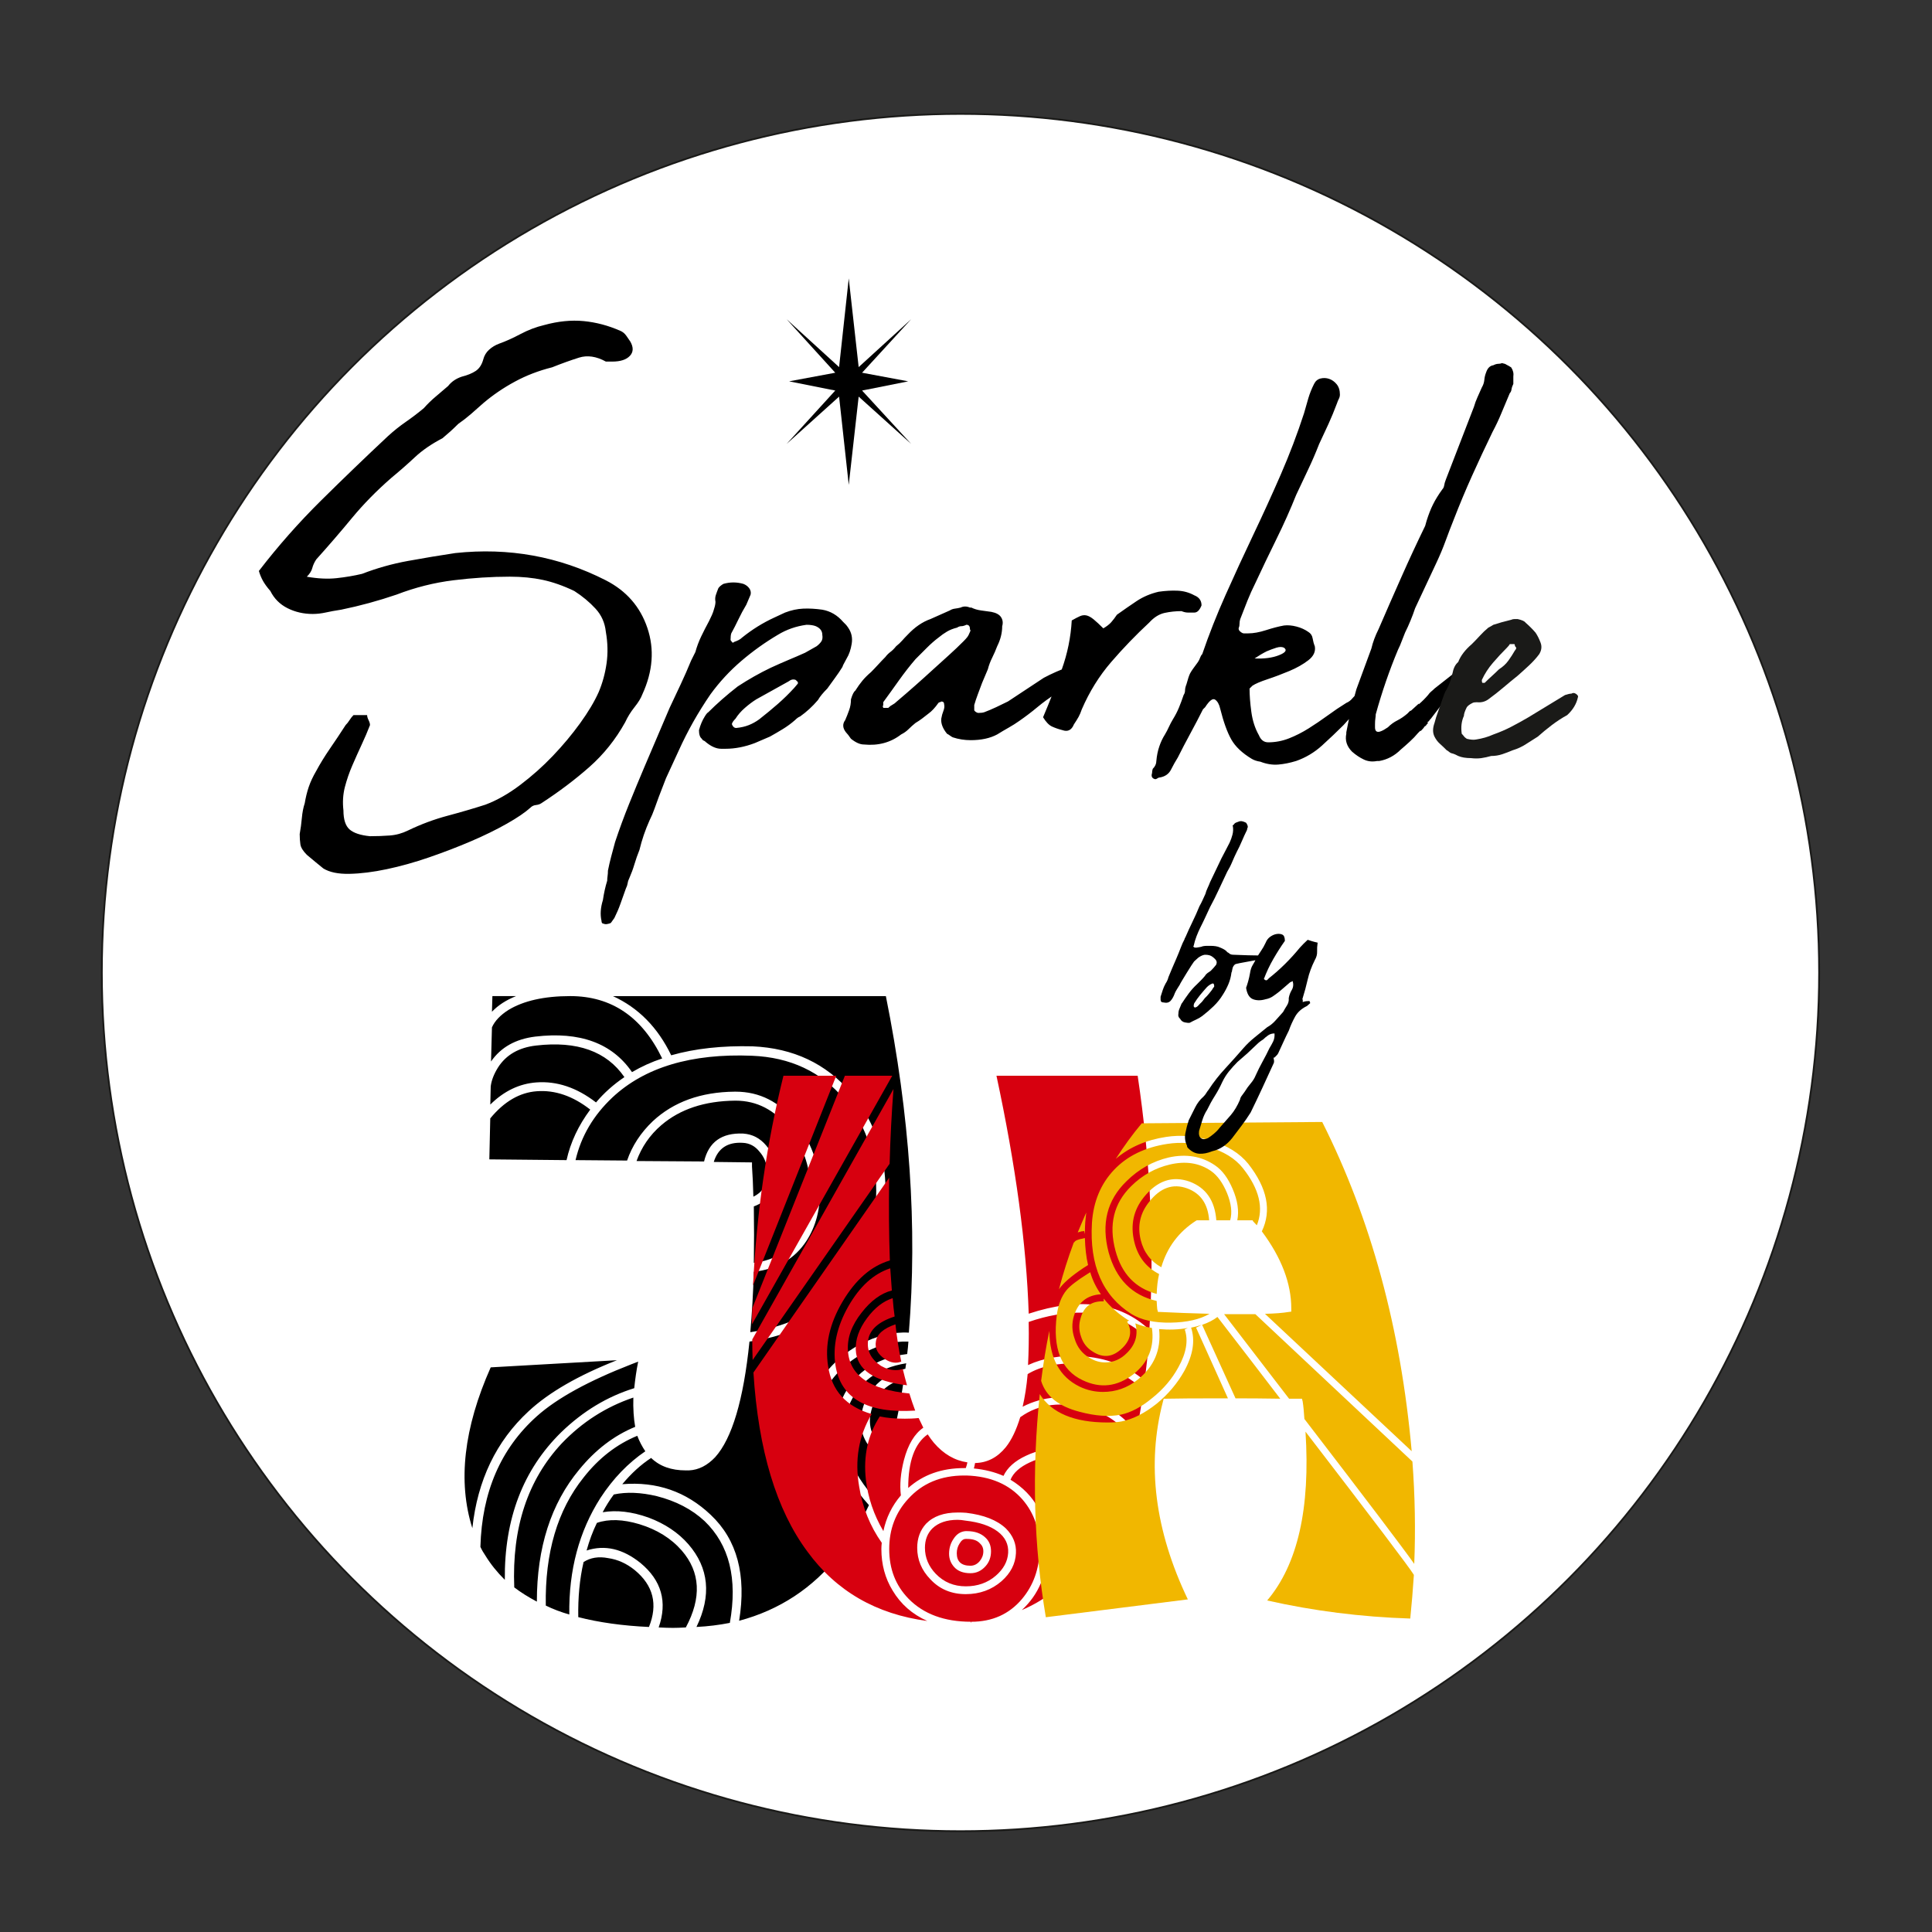 <?xml version="1.0" encoding="utf-8"?>
<!-- Generator: Adobe Illustrator 16.0.4, SVG Export Plug-In . SVG Version: 6.00 Build 0)  -->
<!DOCTYPE svg PUBLIC "-//W3C//DTD SVG 1.1//EN" "http://www.w3.org/Graphics/SVG/1.1/DTD/svg11.dtd">
<svg version="1.1" id="Layer_1" xmlns="http://www.w3.org/2000/svg" xmlns:xlink="http://www.w3.org/1999/xlink" x="0px" y="0px"
	 width="90px" height="90px" viewBox="0 0 90 90" enable-background="new 0 0 90 90" xml:space="preserve">
<rect x="0" y="0" width="90" height="90" fill="#333333" stroke="none"/>
<g>
	<circle fill-rule="evenodd" clip-rule="evenodd" fill="#FFFFFF" cx="44.743" cy="45.305" r="40"/>
	<circle fill="none" stroke="#1A1A18" stroke-width="0.084" stroke-miterlimit="22.926" cx="44.743" cy="45.305" r="40"/>
	<path fill-rule="evenodd" clip-rule="evenodd" d="M22.938,46.402h1.102c-0.459,0.184-0.834,0.424-1.123,0.729L22.938,46.402z
		 M22.917,47.859c0.127-0.29,0.381-0.566,0.77-0.813c0.7-0.424,1.661-0.644,2.877-0.644c1.916,0,3.351,0.968,4.283,2.905
		c-0.494,0.163-0.961,0.375-1.406,0.636c-0.926-1.35-2.432-1.901-4.51-1.654c-0.911,0.113-1.598,0.495-2.057,1.159L22.917,47.859z
		 M22.86,50.608c0.035-0.29,0.155-0.587,0.346-0.891c0.375-0.579,0.961-0.919,1.76-1.011c1.923-0.226,3.294,0.269,4.121,1.47
		c-0.51,0.346-0.947,0.735-1.322,1.18c-0.896-0.693-1.822-1.003-2.777-0.933c-0.784,0.057-1.506,0.396-2.148,1.032L22.86,50.608z
		 M22.795,54.008l0.043-1.909c0.643-0.784,1.371-1.208,2.17-1.265c0.841-0.063,1.675,0.219,2.488,0.855
		c-0.552,0.742-0.92,1.526-1.104,2.354L22.795,54.008z M26.811,54.043c0.261-1.117,0.833-2.085,1.717-2.919
		c1.506-1.407,3.676-2.057,6.502-1.943c1.781,0.071,3.209,0.742,4.291,2.007c0.933,1.103,1.435,2.431,1.491,3.979
		c0.063,1.654-0.368,3.103-1.308,4.346c-1.061,1.407-2.58,2.255-4.552,2.545c0.077-0.869,0.134-1.81,0.163-2.813
		c1.088-0.127,1.9-0.601,2.445-1.428c0.452-0.693,0.664-1.513,0.636-2.467c-0.05-1.173-0.431-2.198-1.138-3.082
		c-0.742-0.94-1.676-1.414-2.792-1.414h-0.042c-1.576,0.015-2.842,0.474-3.811,1.372c-0.564,0.537-0.968,1.152-1.201,1.837
		L26.811,54.043z M29.652,54.085c0.233-0.643,0.614-1.209,1.159-1.675c0.869-0.742,2.014-1.124,3.435-1.137h0.021
		c0.989,0,1.831,0.431,2.502,1.307c0.622,0.785,0.954,1.718,0.997,2.792c0.041,0.855-0.143,1.59-0.537,2.198
		c-0.46,0.714-1.16,1.138-2.113,1.258c0.014-0.869,0.014-1.746,0-2.629c0.784-0.29,1.13-0.869,1.031-1.739
		c-0.035-0.424-0.191-0.792-0.453-1.095c-0.289-0.347-0.649-0.53-1.074-0.559c-0.996-0.042-1.604,0.389-1.822,1.3L29.652,54.085z
		 M33.25,54.128c0.198-0.636,0.644-0.933,1.35-0.891c0.318,0.014,0.579,0.156,0.784,0.417c0.205,0.233,0.326,0.516,0.354,0.848
		c0.057,0.593-0.162,1.011-0.643,1.244c-0.014-0.537-0.035-1.01-0.064-1.406v-0.191L33.25,54.128z M22.004,71.189
		c-0.686-2.163-0.402-4.665,0.855-7.492l5.88-0.333c-1.795,0.707-3.173,1.499-4.12,2.382C23.114,67.14,22.245,68.957,22.004,71.189z
		 M22.605,72.455c-0.077-0.113-0.155-0.24-0.226-0.396c0.07-2.552,0.947-4.58,2.629-6.085c0.939-0.841,2.41-1.646,4.41-2.424
		c0.141-0.057,0.24-0.092,0.311-0.12c-0.084,0.41-0.141,0.827-0.184,1.237c-1.258,0.389-2.389,1.074-3.399,2.05
		c-1.781,1.746-2.657,4.036-2.63,6.877C23.164,73.246,22.86,72.872,22.605,72.455z M23.956,73.946
		c-0.113-2.777,0.629-5.011,2.212-6.707c0.954-0.997,2.063-1.704,3.336-2.135c-0.015,0.509,0.015,0.968,0.085,1.364
		c-0.982,0.403-1.852,1.067-2.608,1.993c-1.314,1.583-1.972,3.633-1.972,6.149C24.612,74.398,24.258,74.179,23.956,73.946z
		 M25.425,74.794c-0.042-2.46,0.544-4.446,1.76-5.965c0.714-0.912,1.555-1.555,2.502-1.944c0.099,0.262,0.227,0.501,0.374,0.721
		c-0.798,0.544-1.498,1.265-2.092,2.176c-0.989,1.548-1.477,3.357-1.449,5.428C26.131,75.098,25.772,74.964,25.425,74.794z
		 M30.231,75.791c-1.23-0.057-2.332-0.212-3.293-0.459c-0.015-0.912,0.062-1.767,0.247-2.566c0.317-0.205,0.7-0.269,1.138-0.184
		c0.453,0.063,0.869,0.254,1.244,0.558C30.436,73.854,30.655,74.738,30.231,75.791z M31.949,75.812
		c-0.24,0.014-0.438,0.021-0.601,0.021c-0.184,0-0.403-0.007-0.664-0.021c0.416-1.188,0.134-2.191-0.849-3.004
		c-0.827-0.664-1.661-0.855-2.509-0.58c0.127-0.459,0.283-0.883,0.48-1.286c0.551-0.191,1.216-0.169,1.986,0.063
		c0.812,0.248,1.471,0.658,1.965,1.223C32.627,73.232,32.691,74.427,31.949,75.812z M33.999,75.6
		c-0.502,0.099-1.018,0.163-1.555,0.19c0.707-1.463,0.579-2.749-0.375-3.852c-0.467-0.537-1.088-0.955-1.859-1.244
		c-0.777-0.275-1.484-0.36-2.135-0.248c0.149-0.29,0.326-0.565,0.518-0.827c0.593-0.127,1.264-0.099,2.006,0.078
		c0.885,0.226,1.626,0.607,2.221,1.159C33.977,71.967,34.366,73.543,33.999,75.6z M41.391,67.648
		c-0.692-0.48-0.969-1.081-0.834-1.802c0.17-0.827,0.686-1.371,1.555-1.632C41.936,65.458,41.696,66.603,41.391,67.648z
		 M42.176,63.761c-0.495,0.106-0.94,0.347-1.329,0.721c-0.368,0.389-0.608,0.82-0.7,1.308c-0.184,0.926,0.191,1.682,1.117,2.276
		c-0.177,0.593-0.382,1.138-0.601,1.633c-1.259-1.478-1.633-2.863-1.138-4.164c0.451-1.145,1.35-1.816,2.692-2.028
		C42.204,63.549,42.19,63.634,42.176,63.761z M42.26,63.076c-1.562,0.191-2.601,0.969-3.131,2.318
		c-0.579,1.505-0.127,3.082,1.35,4.721c-0.275,0.594-0.579,1.138-0.911,1.633c-1.894-2.65-2.282-4.955-1.181-6.913
		c0.424-0.771,1.039-1.371,1.846-1.802c0.713-0.389,1.413-0.565,2.084-0.537C42.303,62.673,42.29,62.871,42.26,63.076z
		 M42.338,62.08c-0.756-0.043-1.52,0.148-2.297,0.558c-0.869,0.473-1.548,1.138-2.028,1.993c-1.216,2.149-0.778,4.651,1.308,7.492
		c-0.086,0.113-0.162,0.212-0.233,0.311c-1.224,1.548-2.778,2.566-4.657,3.068c0.346-2.128-0.092-3.775-1.322-4.934
		c-1.145-1.088-2.523-1.562-4.121-1.428c0.424-0.509,0.877-0.919,1.344-1.223c0.402,0.389,0.939,0.58,1.618,0.58
		c0.042,0,0.085,0,0.142,0c0.459-0.021,0.861-0.234,1.223-0.615c0.784-0.87,1.322-2.665,1.598-5.386
		c2.105-0.29,3.746-1.202,4.904-2.735c1.012-1.35,1.484-2.891,1.428-4.615c-0.07-1.647-0.607-3.061-1.611-4.248
		c-1.152-1.35-2.672-2.071-4.58-2.156c-1.406-0.035-2.672,0.1-3.787,0.418c-0.623-1.294-1.527-2.213-2.715-2.757h12.715
		C42.381,51.944,42.741,57.167,42.338,62.08z"/>
	<polygon fill-rule="evenodd" clip-rule="evenodd" points="40,18.476 39.538,22.586 39.088,18.476 36.643,20.68 38.909,18.193 
		36.76,17.764 38.909,17.363 36.643,14.87 39.088,17.101 39.538,12.97 40,17.101 42.446,14.87 40.159,17.363 42.307,17.764 
		40.159,18.193 42.446,20.68 	"/>
	<path d="M66.524,33.679c-0.044,0.044-0.071,0.078-0.083,0.1c-0.011,0.023-0.039,0.045-0.083,0.067
		c-0.022,0.045-0.078,0.112-0.167,0.201h-0.034l-0.1,0.1c-0.111,0.134-0.238,0.267-0.385,0.401
		c-0.145,0.134-0.283,0.256-0.416,0.368c-0.289,0.289-0.624,0.467-1.003,0.534h-0.101c-0.221,0.044-0.428,0.022-0.617-0.067
		c-0.189-0.089-0.373-0.211-0.551-0.367c-0.244-0.245-0.334-0.523-0.268-0.835v-0.067c0.067-0.355,0.139-0.701,0.217-1.035
		s0.162-0.656,0.252-0.968l0.7-1.903c0.067-0.29,0.179-0.59,0.335-0.902c0.355-0.824,0.712-1.636,1.068-2.438
		c0.355-0.802,0.723-1.592,1.102-2.371l0.066-0.234c0.09-0.289,0.189-0.545,0.301-0.768c0.111-0.223,0.256-0.457,0.434-0.702
		c0.045-0.044,0.073-0.106,0.085-0.184c0.011-0.078,0.038-0.172,0.083-0.284l1.303-3.373c0.044-0.155,0.1-0.306,0.166-0.451
		c0.068-0.145,0.135-0.295,0.201-0.451c0.066-0.111,0.105-0.228,0.117-0.351c0.01-0.122,0.039-0.239,0.083-0.35
		c0.067-0.201,0.179-0.312,0.335-0.334c0.088-0.045,0.166-0.067,0.232-0.067s0.123-0.011,0.167-0.034
		c0.112,0.022,0.179,0.044,0.2,0.067c0.09,0.044,0.168,0.089,0.234,0.134c0.089,0.133,0.123,0.278,0.1,0.434v0.334
		c-0.043,0.089-0.072,0.172-0.084,0.25c-0.01,0.078-0.037,0.139-0.082,0.184c-0.134,0.312-0.262,0.618-0.385,0.918
		c-0.123,0.301-0.262,0.596-0.417,0.885c-0.335,0.689-0.651,1.369-0.952,2.037c-0.301,0.667-0.584,1.347-0.852,2.037
		c-0.134,0.334-0.262,0.668-0.384,1.002s-0.262,0.668-0.418,1.001l-1.001,2.137c-0.066,0.201-0.14,0.396-0.218,0.584
		c-0.077,0.189-0.161,0.373-0.25,0.551c-0.046,0.111-0.095,0.239-0.151,0.384C65.25,30,65.19,30.139,65.122,30.273
		c-0.4,0.957-0.746,1.959-1.035,3.005c0,0.045-0.005,0.106-0.016,0.184c-0.012,0.078-0.018,0.172-0.018,0.283c0,0,0,0.045,0,0.134
		c0,0.178,0.078,0.245,0.234,0.2c0.066-0.022,0.127-0.05,0.184-0.083c0.056-0.034,0.117-0.073,0.184-0.117
		c0.133-0.134,0.278-0.239,0.435-0.317c0.155-0.078,0.312-0.184,0.468-0.317l0.133-0.134h0.033l0.367-0.334v0.033
		c0.156-0.133,0.301-0.278,0.434-0.434c0.045-0.066,0.096-0.123,0.151-0.167c0.056-0.044,0.105-0.089,0.149-0.134l1.104-0.868
		c0.133-0.112,0.262-0.212,0.383-0.301c0.123-0.089,0.262-0.189,0.418-0.301h0.066c0.023,0.045,0.033,0.1,0.033,0.167
		c-0.044,0.111-0.094,0.217-0.149,0.317s-0.14,0.184-0.251,0.25c-0.045,0.045-0.089,0.089-0.133,0.134
		c-0.045,0.044-0.09,0.089-0.135,0.134c-0.11,0.111-0.199,0.228-0.267,0.35c-0.067,0.123-0.155,0.24-0.267,0.351
		c-0.111,0.089-0.207,0.184-0.284,0.283c-0.078,0.101-0.161,0.207-0.251,0.318l-0.434,0.567c-0.045,0.045-0.072,0.078-0.084,0.101
		c-0.012,0.022-0.039,0.044-0.083,0.066L66.524,33.679z M59.812,30.172c-0.089-0.044-0.206-0.044-0.351,0
		c-0.145,0.045-0.295,0.101-0.451,0.167c-0.178,0.089-0.367,0.2-0.566,0.334c0.443,0.022,0.822-0.027,1.135-0.15
		C59.89,30.4,59.968,30.284,59.812,30.172z M63.319,32.31c0.244,0.066,0.262,0.245,0.051,0.534c-0.213,0.29-0.475,0.601-0.785,0.935
		c-0.312,0.312-0.646,0.629-1.002,0.952c-0.356,0.323-0.758,0.562-1.203,0.718c-0.289,0.089-0.567,0.145-0.834,0.167
		c-0.268,0.022-0.546-0.022-0.835-0.134c-0.156-0.022-0.29-0.067-0.401-0.133c-0.445-0.268-0.762-0.568-0.951-0.902
		c-0.189-0.334-0.362-0.812-0.518-1.436c-0.045-0.201-0.123-0.34-0.234-0.418c-0.111-0.078-0.267,0.04-0.467,0.351
		c-0.066,0.067-0.101,0.1-0.101,0.1c-0.179,0.356-0.372,0.729-0.585,1.119c-0.211,0.389-0.406,0.762-0.584,1.119
		c-0.111,0.178-0.217,0.367-0.318,0.567c-0.1,0.201-0.271,0.323-0.517,0.368c-0.044,0-0.089,0.017-0.134,0.05
		s-0.089,0.039-0.133,0.017c-0.111-0.044-0.145-0.134-0.101-0.267c0-0.067,0.011-0.134,0.032-0.201
		c0.112-0.112,0.168-0.233,0.168-0.367c0.022-0.245,0.066-0.467,0.135-0.668c0.066-0.2,0.154-0.39,0.267-0.568
		c0.066-0.111,0.128-0.228,0.183-0.351c0.057-0.123,0.117-0.239,0.185-0.351c0.11-0.178,0.206-0.362,0.284-0.551
		s0.149-0.384,0.217-0.584c0.045-0.066,0.066-0.139,0.066-0.217s0.022-0.173,0.066-0.284c0.066-0.246,0.123-0.412,0.167-0.501
		c0.044-0.089,0.167-0.267,0.368-0.534c0.045-0.067,0.077-0.134,0.1-0.201c0.023-0.067,0.056-0.123,0.1-0.167
		c0.312-0.913,0.674-1.831,1.086-2.755c0.412-0.924,0.84-1.853,1.285-2.789c0.445-0.935,0.875-1.875,1.287-2.822
		c0.411-0.946,0.773-1.898,1.084-2.855c0.068-0.245,0.135-0.479,0.201-0.702c0.066-0.223,0.156-0.445,0.268-0.667
		c0.066-0.133,0.166-0.217,0.301-0.25c0.133-0.033,0.268-0.028,0.4,0.017s0.25,0.128,0.35,0.25c0.101,0.123,0.151,0.284,0.151,0.484
		c0,0.067-0.017,0.133-0.051,0.2s-0.062,0.134-0.083,0.201c-0.133,0.356-0.268,0.679-0.4,0.969
		c-0.134,0.289-0.279,0.601-0.435,0.935c-0.156,0.401-0.328,0.802-0.519,1.202c-0.188,0.4-0.372,0.791-0.551,1.169
		c-0.267,0.668-0.572,1.353-0.918,2.054c-0.345,0.702-0.674,1.386-0.984,2.054c-0.134,0.267-0.256,0.54-0.368,0.818
		c-0.11,0.278-0.223,0.562-0.333,0.852c-0.023,0.066-0.034,0.139-0.034,0.217c0,0.078-0.011,0.139-0.034,0.184
		c-0.021,0.066,0,0.127,0.068,0.184c0.066,0.055,0.121,0.083,0.166,0.083h0.201c0.244,0,0.523-0.05,0.834-0.15
		c0.312-0.101,0.59-0.173,0.835-0.217c0.179-0.022,0.374-0.005,0.585,0.05s0.395,0.139,0.551,0.25
		c0.111,0.067,0.178,0.167,0.2,0.301c0.022,0.134,0.056,0.256,0.101,0.367c0.044,0.246-0.057,0.462-0.301,0.651
		c-0.245,0.189-0.539,0.356-0.885,0.501c-0.346,0.145-0.685,0.273-1.02,0.384c-0.333,0.111-0.566,0.211-0.7,0.301l-0.134,0.133
		c0,0.312,0.027,0.673,0.083,1.085s0.173,0.773,0.351,1.085c0.09,0.223,0.234,0.334,0.435,0.334c0.333,0,0.657-0.062,0.968-0.184
		c0.312-0.122,0.618-0.278,0.919-0.467c0.301-0.189,0.595-0.39,0.886-0.601c0.289-0.212,0.578-0.407,0.867-0.585
		c0.111-0.044,0.212-0.122,0.301-0.233C63.108,32.399,63.208,32.332,63.319,32.31z M48.59,33.412
		c0.312-0.734,0.602-1.475,0.869-2.221c0.268-0.746,0.423-1.508,0.467-2.288c0.156-0.089,0.285-0.156,0.385-0.2
		s0.2-0.056,0.301-0.034c0.1,0.022,0.211,0.084,0.334,0.184c0.123,0.101,0.272,0.24,0.451,0.418
		c0.154-0.089,0.277-0.184,0.367-0.284c0.088-0.101,0.178-0.218,0.267-0.351c0.312-0.223,0.618-0.434,0.918-0.635
		c0.302-0.2,0.641-0.345,1.019-0.434c0.312-0.045,0.607-0.062,0.885-0.05c0.279,0.011,0.541,0.083,0.785,0.217
		c0.223,0.089,0.334,0.245,0.334,0.468c-0.089,0.223-0.199,0.334-0.334,0.334c-0.111,0-0.211,0-0.301,0
		c-0.088,0-0.188-0.022-0.299-0.067c-0.269,0-0.529,0.028-0.785,0.083c-0.257,0.056-0.496,0.206-0.719,0.451
		c-0.623,0.579-1.213,1.191-1.77,1.837c-0.557,0.645-1.014,1.38-1.37,2.204c-0.044,0.134-0.095,0.25-0.149,0.351
		c-0.057,0.1-0.129,0.217-0.218,0.35c-0.11,0.268-0.289,0.356-0.534,0.268c-0.178-0.045-0.34-0.101-0.484-0.167
		S48.725,33.634,48.59,33.412z M45.184,29.304c0-0.134-0.055-0.2-0.166-0.2c-0.09,0.044-0.168,0.066-0.234,0.066
		s-0.133,0.022-0.199,0.067c-0.179,0.044-0.335,0.105-0.469,0.184c-0.133,0.078-0.267,0.172-0.4,0.283
		c-0.178,0.134-0.356,0.29-0.534,0.468c-0.179,0.179-0.356,0.356-0.534,0.534c-0.268,0.312-0.523,0.641-0.769,0.985
		c-0.245,0.345-0.489,0.685-0.734,1.019v0.134c-0.022,0.044-0.028,0.072-0.017,0.083s0.017,0.028,0.017,0.05h0.233
		c0.066-0.067,0.134-0.117,0.201-0.15c0.066-0.033,0.133-0.084,0.199-0.15c0.29-0.245,0.58-0.496,0.869-0.752
		c0.289-0.255,0.567-0.506,0.834-0.751c0.246-0.223,0.484-0.44,0.719-0.651c0.234-0.211,0.463-0.428,0.685-0.651
		c0.067-0.067,0.122-0.128,0.167-0.184c0.045-0.056,0.089-0.139,0.133-0.251c0.023-0.044,0.029-0.072,0.018-0.083
		C45.19,29.343,45.184,29.327,45.184,29.304z M45.218,34.48c-0.29,0-0.567-0.044-0.835-0.133c-0.045-0.022-0.09-0.05-0.134-0.084
		c-0.044-0.033-0.089-0.061-0.134-0.083c-0.199-0.245-0.289-0.479-0.267-0.701c0.022-0.133,0.056-0.256,0.101-0.367
		c0.044-0.111,0.055-0.211,0.033-0.301c0-0.089-0.045-0.133-0.134-0.133c-0.022,0.022-0.044,0.033-0.067,0.033
		c-0.021,0-0.044,0.011-0.066,0.033c-0.156,0.223-0.312,0.39-0.467,0.501c-0.112,0.089-0.213,0.167-0.301,0.233
		c-0.09,0.067-0.189,0.134-0.301,0.201c-0.111,0.089-0.217,0.184-0.318,0.284c-0.1,0.101-0.217,0.184-0.35,0.25
		c-0.49,0.378-1.068,0.534-1.736,0.468c-0.178,0-0.379-0.089-0.602-0.268c-0.09-0.133-0.167-0.234-0.234-0.301
		c-0.155-0.2-0.166-0.389-0.033-0.567c0.067-0.155,0.129-0.312,0.184-0.468c0.057-0.156,0.084-0.322,0.084-0.5
		c0.066-0.223,0.133-0.356,0.2-0.401c0.111-0.178,0.224-0.334,0.334-0.468c0.111-0.133,0.245-0.267,0.401-0.4
		c0.111-0.111,0.223-0.229,0.334-0.351c0.111-0.122,0.223-0.239,0.334-0.351c0.066-0.089,0.145-0.167,0.232-0.234
		c0.09-0.066,0.18-0.155,0.268-0.267c0.111-0.088,0.207-0.178,0.284-0.267c0.078-0.089,0.161-0.178,0.251-0.267
		c0.334-0.356,0.689-0.601,1.068-0.734l0.901-0.401c0.067-0.044,0.146-0.072,0.233-0.083c0.09-0.011,0.18-0.028,0.268-0.05
		c0.134-0.066,0.279-0.066,0.434,0h0.067c0.134,0.067,0.284,0.111,0.451,0.134s0.328,0.044,0.484,0.067
		c0.222,0.044,0.372,0.127,0.45,0.25c0.078,0.122,0.096,0.261,0.051,0.417c0,0.312-0.078,0.624-0.234,0.935
		c-0.066,0.178-0.145,0.356-0.233,0.535c-0.089,0.178-0.155,0.356-0.2,0.534c-0.045,0.111-0.09,0.217-0.134,0.317
		s-0.089,0.206-0.134,0.317c-0.066,0.178-0.133,0.356-0.2,0.534s-0.122,0.345-0.167,0.501v0.233c0,0.022,0.021,0.051,0.066,0.084
		s0.09,0.05,0.134,0.05c0.112,0,0.2-0.011,0.267-0.033c0.179-0.067,0.362-0.145,0.552-0.234c0.188-0.089,0.372-0.178,0.552-0.267
		c0.267-0.178,0.545-0.362,0.834-0.551c0.289-0.189,0.568-0.373,0.835-0.551c0.379-0.201,0.757-0.367,1.136-0.501
		c0.066-0.022,0.145-0.034,0.234-0.034c0.044,0,0.088,0.022,0.133,0.067s0.066,0.089,0.066,0.134l-0.199,0.301
		c-0.135,0.133-0.268,0.267-0.401,0.401c-0.134,0.133-0.267,0.256-0.401,0.367c-0.311,0.2-0.602,0.412-0.868,0.634
		s-0.545,0.434-0.835,0.635c-0.156,0.111-0.322,0.217-0.5,0.317c-0.179,0.101-0.357,0.206-0.535,0.317
		C46.12,34.392,45.708,34.48,45.218,34.48z M37.17,31.775c-0.067-0.067-0.101-0.1-0.101-0.1c-0.111-0.045-0.223-0.022-0.335,0.067
		l-1.502,0.835c-0.178,0.111-0.356,0.245-0.534,0.401c-0.179,0.156-0.323,0.322-0.435,0.5c-0.089,0.089-0.145,0.167-0.166,0.234
		v0.033c0.044,0.111,0.111,0.167,0.199,0.167c0.223-0.022,0.418-0.067,0.585-0.134c0.167-0.066,0.328-0.155,0.483-0.267
		c0.312-0.245,0.602-0.484,0.869-0.718c0.268-0.234,0.523-0.484,0.768-0.752l0.168-0.2V31.775z M39.441,30.673
		c-0.044,0.089-0.083,0.162-0.116,0.217c-0.034,0.056-0.062,0.117-0.084,0.184c-0.111,0.178-0.229,0.351-0.352,0.518
		c-0.121,0.167-0.238,0.329-0.35,0.484c-0.201,0.2-0.346,0.378-0.435,0.534c-0.134,0.156-0.267,0.295-0.401,0.417
		c-0.133,0.122-0.277,0.239-0.434,0.351c-0.066,0.022-0.145,0.078-0.234,0.167c-0.178,0.156-0.367,0.295-0.567,0.417
		s-0.4,0.24-0.601,0.351l-0.701,0.301c-0.468,0.178-0.924,0.267-1.369,0.267h-0.201c-0.223,0-0.456-0.1-0.701-0.3
		c-0.045-0.045-0.083-0.073-0.117-0.083c-0.033-0.012-0.061-0.039-0.083-0.084c-0.089-0.066-0.134-0.2-0.134-0.4
		c0.066-0.245,0.156-0.457,0.268-0.635c0.066-0.111,0.122-0.178,0.166-0.2c0.401-0.401,0.857-0.802,1.37-1.202
		c0.512-0.334,1.024-0.624,1.536-0.869c0.289-0.133,0.567-0.256,0.834-0.368c0.268-0.111,0.523-0.222,0.77-0.333l0.533-0.301
		c0.09-0.067,0.162-0.139,0.217-0.217c0.057-0.078,0.073-0.184,0.051-0.317c0-0.178-0.1-0.312-0.301-0.401
		c-0.111-0.044-0.256-0.066-0.434-0.066c-0.49,0.066-0.936,0.223-1.336,0.467c-0.602,0.356-1.169,0.762-1.703,1.219
		c-0.535,0.457-1.014,0.974-1.436,1.553c-0.29,0.423-0.557,0.852-0.803,1.286c-0.244,0.435-0.467,0.874-0.668,1.319l-0.6,1.302
		l-0.335,0.868c-0.066,0.178-0.134,0.362-0.2,0.551s-0.145,0.373-0.234,0.551c-0.199,0.445-0.355,0.901-0.467,1.369
		c-0.09,0.223-0.168,0.445-0.234,0.667c-0.066,0.223-0.145,0.435-0.233,0.635c-0.044,0.089-0.072,0.172-0.083,0.25
		c-0.012,0.078-0.039,0.161-0.084,0.25c-0.089,0.245-0.172,0.479-0.25,0.702c-0.078,0.222-0.174,0.445-0.284,0.668l-0.167,0.233
		c-0.045,0.022-0.1,0.039-0.167,0.05c-0.067,0.012-0.122,0.006-0.167-0.016c-0.066,0-0.1-0.045-0.1-0.134
		c-0.067-0.29-0.045-0.612,0.066-0.968c0.045-0.312,0.111-0.612,0.2-0.902c0-0.067,0.005-0.139,0.017-0.217s0.017-0.161,0.017-0.25
		c0.044-0.223,0.095-0.44,0.15-0.651s0.116-0.439,0.184-0.685c0.2-0.601,0.417-1.191,0.651-1.77
		c0.234-0.579,0.473-1.158,0.719-1.736l1.168-2.738c0.178-0.379,0.351-0.746,0.518-1.102c0.168-0.356,0.328-0.724,0.484-1.103
		l0.2-0.401c0.067-0.245,0.156-0.484,0.267-0.718c0.112-0.233,0.234-0.473,0.367-0.718c0.045-0.089,0.09-0.184,0.135-0.284
		c0.045-0.1,0.078-0.194,0.1-0.284c0.045-0.133,0.066-0.245,0.066-0.334c-0.021-0.112-0.016-0.217,0.018-0.317
		s0.072-0.206,0.117-0.317c0.044-0.067,0.122-0.134,0.233-0.2c0.312-0.09,0.623-0.09,0.935,0c0.111,0.044,0.201,0.111,0.268,0.2
		c0.066,0.089,0.09,0.189,0.066,0.3l-0.199,0.468c-0.135,0.223-0.257,0.451-0.368,0.684c-0.111,0.234-0.223,0.451-0.333,0.651
		c-0.023,0.067-0.034,0.167-0.034,0.301c0,0.022,0.022,0.056,0.067,0.1c0.021,0.045,0.055,0.045,0.1,0
		c0.066-0.022,0.134-0.05,0.2-0.083c0.067-0.033,0.122-0.072,0.167-0.117c0.468-0.378,0.969-0.69,1.503-0.935l0.501-0.233
		c0.289-0.111,0.573-0.172,0.852-0.184s0.573,0.006,0.885,0.05c0.379,0.067,0.701,0.256,0.969,0.568
		c0.045,0.044,0.084,0.084,0.117,0.117s0.072,0.083,0.117,0.15c0.155,0.223,0.211,0.473,0.166,0.751S39.551,30.496,39.441,30.673z
		 M14.293,26.866c0.512,0.089,0.975,0.112,1.386,0.067c0.413-0.045,0.808-0.111,1.187-0.201c0.689-0.267,1.402-0.467,2.137-0.601
		s1.469-0.256,2.204-0.367c2.493-0.267,4.831,0.156,7.013,1.269c0.958,0.49,1.604,1.23,1.938,2.221
		c0.334,0.991,0.256,2.021-0.234,3.089c-0.066,0.178-0.188,0.378-0.367,0.601c-0.178,0.223-0.322,0.457-0.434,0.701
		c-0.445,0.801-1.002,1.498-1.67,2.087s-1.414,1.152-2.237,1.687c-0.067,0.045-0.15,0.072-0.251,0.083
		c-0.1,0.011-0.184,0.05-0.25,0.117c-0.245,0.223-0.612,0.474-1.102,0.751c-0.49,0.278-1.047,0.551-1.67,0.818
		s-1.275,0.517-1.954,0.751c-0.679,0.234-1.336,0.417-1.971,0.551c-0.634,0.134-1.214,0.206-1.736,0.217
		c-0.523,0.011-0.929-0.073-1.219-0.25c-0.112-0.089-0.233-0.189-0.368-0.301c-0.133-0.111-0.267-0.223-0.4-0.334
		c-0.178-0.178-0.278-0.339-0.301-0.484c-0.021-0.145-0.033-0.306-0.033-0.484c0.045-0.245,0.078-0.495,0.101-0.751
		s0.067-0.484,0.134-0.685c0.045-0.268,0.105-0.518,0.184-0.751c0.078-0.233,0.194-0.484,0.35-0.751
		c0.179-0.333,0.391-0.679,0.635-1.035c0.246-0.356,0.49-0.724,0.735-1.103c0.067-0.066,0.128-0.145,0.184-0.233
		s0.116-0.167,0.184-0.233h0.634c0,0.066,0.023,0.145,0.067,0.233c0.045,0.089,0.067,0.167,0.067,0.233
		c-0.111,0.29-0.24,0.59-0.385,0.902c-0.145,0.312-0.289,0.635-0.434,0.968c-0.145,0.334-0.262,0.673-0.352,1.019
		c-0.088,0.345-0.11,0.707-0.066,1.085c0,0.423,0.096,0.718,0.284,0.885s0.507,0.273,0.952,0.317c0.311,0,0.617-0.011,0.918-0.033
		c0.301-0.022,0.584-0.101,0.852-0.233c0.602-0.29,1.213-0.518,1.837-0.685s1.214-0.339,1.771-0.518
		c0.533-0.2,1.074-0.506,1.619-0.918s1.053-0.863,1.52-1.353c0.467-0.49,0.891-0.996,1.27-1.52c0.378-0.523,0.668-1.007,0.867-1.453
		c0.179-0.423,0.301-0.869,0.367-1.336c0.067-0.468,0.057-0.957-0.033-1.47c-0.044-0.423-0.205-0.785-0.484-1.085
		c-0.277-0.301-0.605-0.574-0.984-0.818c-0.512-0.246-1.002-0.418-1.469-0.518c-0.469-0.1-0.98-0.15-1.537-0.15
		c-0.846,0-1.72,0.056-2.621,0.167c-0.902,0.111-1.787,0.334-2.655,0.668c-0.847,0.289-1.704,0.523-2.571,0.701
		c-0.289,0.044-0.535,0.089-0.734,0.134c-0.201,0.044-0.401,0.067-0.602,0.067c-0.424,0-0.812-0.089-1.17-0.268
		c-0.355-0.178-0.623-0.445-0.801-0.801c-0.156-0.179-0.272-0.34-0.351-0.484c-0.078-0.145-0.14-0.295-0.184-0.451
		c0.891-1.158,1.854-2.249,2.889-3.273c1.036-1.024,2.076-2.026,3.122-3.005c0.268-0.245,0.546-0.468,0.836-0.668
		c0.289-0.201,0.567-0.412,0.834-0.635c0.178-0.2,0.367-0.384,0.568-0.551c0.2-0.167,0.389-0.329,0.567-0.484
		c0.155-0.2,0.368-0.345,0.635-0.434c0.267-0.067,0.483-0.156,0.651-0.267c0.166-0.112,0.283-0.29,0.35-0.534
		c0.045-0.178,0.135-0.329,0.268-0.451c0.134-0.123,0.29-0.217,0.468-0.284c0.312-0.111,0.646-0.262,1.002-0.451
		c0.356-0.189,0.724-0.329,1.103-0.418c0.645-0.178,1.258-0.239,1.836-0.184c0.58,0.056,1.146,0.206,1.703,0.451
		c0.111,0.044,0.207,0.123,0.285,0.233c0.077,0.111,0.139,0.2,0.184,0.267c0.154,0.268,0.149,0.49-0.018,0.668
		c-0.166,0.178-0.439,0.267-0.818,0.267h-0.301c-0.445-0.245-0.862-0.306-1.252-0.184c-0.389,0.123-0.807,0.273-1.252,0.451
		c-0.623,0.156-1.203,0.378-1.736,0.668c-0.535,0.289-1.025,0.623-1.471,1.002c-0.199,0.178-0.389,0.345-0.566,0.5
		c-0.179,0.156-0.379,0.312-0.602,0.468c-0.134,0.133-0.256,0.25-0.367,0.35s-0.234,0.206-0.367,0.317
		c-0.513,0.267-0.941,0.562-1.286,0.885c-0.345,0.323-0.707,0.64-1.085,0.952c-0.691,0.602-1.303,1.225-1.838,1.871
		c-0.533,0.646-1.09,1.292-1.67,1.937c-0.088,0.134-0.15,0.267-0.184,0.401S14.427,26.732,14.293,26.866z"/>
	<path fill="#1A1A18" d="M70.632,30.172c-0.044-0.044-0.066-0.083-0.066-0.117c0-0.033-0.012-0.05-0.034-0.05h-0.199
		c-0.023,0.045-0.067,0.1-0.134,0.167c-0.224,0.223-0.44,0.457-0.651,0.702c-0.212,0.245-0.385,0.512-0.518,0.801
		c0,0.089,0.012,0.134,0.033,0.134h0.1c0.111-0.112,0.223-0.217,0.334-0.317s0.223-0.206,0.335-0.317
		c0.177-0.111,0.321-0.245,0.434-0.401s0.212-0.312,0.301-0.467C70.61,30.261,70.632,30.217,70.632,30.172 M68.528,35.316
		c-0.244,0-0.445-0.034-0.6-0.101c-0.045-0.022-0.09-0.044-0.135-0.067c-0.044-0.022-0.111-0.044-0.2-0.067
		c-0.044-0.022-0.077-0.044-0.101-0.066c-0.021-0.022-0.055-0.045-0.1-0.067c-0.111-0.111-0.217-0.212-0.316-0.3
		c-0.102-0.089-0.184-0.201-0.252-0.334c-0.088-0.178-0.088-0.39,0-0.634c0.045-0.178,0.101-0.356,0.168-0.535
		c0.066-0.178,0.133-0.367,0.199-0.567c0.023-0.067,0.051-0.145,0.084-0.234s0.072-0.167,0.117-0.234
		c0.111-0.2,0.2-0.445,0.268-0.735c0.045-0.245,0.133-0.423,0.268-0.534c0.11-0.29,0.322-0.568,0.634-0.835
		c0.134-0.133,0.262-0.267,0.384-0.4c0.123-0.134,0.25-0.256,0.385-0.367c0.088-0.045,0.166-0.09,0.234-0.134
		c0.133-0.044,0.26-0.083,0.383-0.117c0.123-0.034,0.273-0.073,0.451-0.117c0.045-0.022,0.094-0.033,0.15-0.033
		c0.056,0,0.105,0,0.15,0c0.199,0.044,0.322,0.1,0.367,0.167c0.178,0.156,0.334,0.312,0.467,0.468
		c0.09,0.134,0.168,0.29,0.234,0.468c0.066,0.178,0.044,0.356-0.066,0.534c-0.135,0.179-0.289,0.351-0.468,0.518
		s-0.356,0.328-0.534,0.484c-0.223,0.178-0.445,0.362-0.668,0.551c-0.223,0.189-0.457,0.373-0.701,0.551
		c-0.156,0.111-0.334,0.156-0.535,0.133c-0.089,0-0.155,0.011-0.199,0.033c-0.135,0.067-0.223,0.134-0.268,0.201
		c-0.09,0.178-0.134,0.312-0.134,0.401c-0.112,0.245-0.145,0.523-0.101,0.834c0.045,0.045,0.078,0.083,0.101,0.117
		c0.022,0.033,0.066,0.072,0.134,0.117c0.178,0.045,0.322,0.056,0.434,0.033c0.289-0.044,0.557-0.122,0.803-0.233
		c0.311-0.111,0.595-0.234,0.85-0.368c0.257-0.133,0.519-0.278,0.785-0.434c0.291-0.178,0.574-0.35,0.852-0.518
		c0.279-0.167,0.562-0.339,0.852-0.518c0.135-0.044,0.234-0.066,0.301-0.066c0.066-0.045,0.14-0.039,0.217,0.016
		c0.078,0.056,0.106,0.106,0.084,0.15c-0.066,0.312-0.234,0.59-0.501,0.835c-0.245,0.133-0.483,0.289-0.718,0.467
		c-0.234,0.179-0.451,0.356-0.65,0.535c-0.179,0.112-0.363,0.228-0.553,0.351c-0.188,0.123-0.395,0.217-0.617,0.284
		c-0.156,0.067-0.317,0.127-0.484,0.184c-0.166,0.056-0.34,0.083-0.518,0.083c-0.155,0.044-0.312,0.078-0.467,0.101
		C68.84,35.337,68.684,35.337,68.528,35.316z"/>
	<path fill="#D7000F" d="M47.92,61.581c0.872-0.303,1.713-0.445,2.523-0.433c1.291,0.025,2.318,0.452,3.078,1.287
		c-0.049,0.649-0.117,1.28-0.203,1.879c-0.816-0.699-1.812-1.076-2.986-1.138c-0.915-0.05-1.731,0.086-2.442,0.414
		C47.92,62.978,47.934,62.304,47.92,61.581 M47.872,64.011c0.6-0.365,1.385-0.526,2.35-0.495c1.211,0.037,2.225,0.451,3.048,1.236
		c-0.099,0.711-0.216,1.385-0.347,2.028c-0.445-0.711-1.138-1.212-2.064-1.484c-1.182-0.34-2.257-0.259-3.221,0.235
		C47.742,65.081,47.823,64.574,47.872,64.011z M52.997,50.112c0.6,4.013,0.785,7.957,0.545,11.833
		c-1.367-1.28-3.24-1.533-5.621-0.748c-0.104-3.209-0.605-6.906-1.502-11.085H52.997z M46.858,67.411
		c0.266-0.333,0.488-0.804,0.668-1.391c0.871-0.631,1.947-0.755,3.239-0.384c1.008,0.303,1.681,0.866,2.034,1.688
		c-0.174,0.749-0.377,1.453-0.619,2.115c-0.457-1.243-1.354-1.892-2.684-1.953c-0.599-0.037-1.168,0.074-1.699,0.327
		c-0.52,0.241-0.871,0.557-1.051,0.94c-0.408-0.179-0.872-0.297-1.379-0.346c0.024-0.093,0.043-0.179,0.055-0.253
		C45.993,68.141,46.467,67.894,46.858,67.411z M45.245,75.584h-0.02v-0.037c-1.23,0-2.201-0.358-2.899-1.069
		c-0.606-0.619-0.903-1.391-0.903-2.318c0-0.921,0.297-1.701,0.885-2.337c0.656-0.724,1.521-1.088,2.609-1.088
		c0.049,0,0.086,0,0.111,0c1.119,0.037,1.99,0.414,2.609,1.125c0.537,0.625,0.803,1.397,0.791,2.319
		c-0.012,0.902-0.285,1.675-0.828,2.318c-0.594,0.699-1.379,1.051-2.355,1.051V75.584z M41.151,71.325
		c-0.451-0.761-0.717-1.564-0.816-2.405c-0.123-1.1,0.094-2.077,0.649-2.937c0.353,0.075,0.735,0.105,1.163,0.105
		c0.191,0,0.408-0.006,0.648-0.031c0.074,0.154,0.148,0.303,0.217,0.451c-0.408,0.278-0.711,0.779-0.902,1.502
		c-0.155,0.605-0.205,1.156-0.143,1.65C41.553,70.144,41.281,70.701,41.151,71.325z M39.358,50.112h2.207l-6.535,11.58
		c0-0.253,0-0.501,0.014-0.748L39.358,50.112z M41.622,50.73c-0.088,1.138-0.148,2.294-0.18,3.481l-6.381,9.144
		c-0.012-0.328-0.018-0.643-0.018-0.958L41.622,50.73z M40.44,62.435c-0.068,0.482,0.13,0.877,0.6,1.193
		c0.229,0.13,0.457,0.198,0.687,0.198c0.111,0,0.222-0.019,0.327-0.056c0.062,0.266,0.131,0.52,0.198,0.761
		c-1.546-0.179-2.343-0.73-2.386-1.645c-0.025-0.482,0.148-0.977,0.525-1.484c0.357-0.482,0.76-0.792,1.193-0.928
		c0.023,0.303,0.055,0.588,0.092,0.854C40.928,61.569,40.514,61.939,40.44,62.435z M41.713,61.692
		c0.068,0.625,0.161,1.206,0.271,1.737c-0.234,0.093-0.481,0.062-0.747-0.111c-0.347-0.229-0.495-0.507-0.433-0.834
		C40.854,62.15,41.157,61.884,41.713,61.692z M41.546,60.116c-0.507,0.13-0.977,0.476-1.409,1.032
		c-0.464,0.588-0.674,1.175-0.637,1.756c0.062,1.156,1.014,1.83,2.862,2.01c0.087,0.278,0.173,0.544,0.272,0.797
		c-2.232,0.142-3.475-0.562-3.717-2.121c-0.129-0.878,0.068-1.793,0.601-2.733c0.532-0.933,1.181-1.521,1.954-1.774
		C41.497,59.429,41.522,59.776,41.546,60.116z M45.065,68.123c-0.013,0.068-0.037,0.16-0.074,0.266h-0.074
		c-1.051,0-1.917,0.309-2.609,0.927c0-1.243,0.303-2.077,0.908-2.498c0.094,0.142,0.192,0.278,0.291,0.396
		C43.952,67.733,44.471,68.036,45.065,68.123z M38.956,50.112l-3.876,9.769c0.161-3.345,0.631-6.603,1.416-9.769H38.956z
		 M37.615,72.283c-1.446-1.941-2.288-4.723-2.517-8.346l6.324-9.076c-0.023,1.366-0.012,2.652,0.031,3.857
		c-0.865,0.254-1.602,0.896-2.207,1.923s-0.828,2.028-0.668,3.005c0.168,1.138,0.842,1.879,2.028,2.226
		c-0.606,1.014-0.798,2.145-0.581,3.388c0.154,0.964,0.507,1.836,1.051,2.609c-0.012,0.111-0.018,0.205-0.018,0.291
		c0,0.711,0.172,1.36,0.525,1.935c0.377,0.63,0.908,1.1,1.613,1.416C40.817,75.195,38.956,74.12,37.615,72.283z M50.19,73.062
		c-0.736,0.872-1.602,1.521-2.59,1.941c0.785-0.723,1.18-1.669,1.192-2.825c0.013-1.466-0.562-2.542-1.718-3.246
		c0.129-0.321,0.432-0.593,0.902-0.81c0.469-0.223,0.971-0.315,1.502-0.291c1.329,0.068,2.164,0.792,2.504,2.152
		C51.489,71.22,50.889,72.246,50.19,73.062z M44.991,71.325c-0.229,0.013-0.421,0.13-0.562,0.347
		c-0.143,0.204-0.217,0.438-0.217,0.705c0,0.241,0.08,0.445,0.234,0.618c0.168,0.191,0.421,0.291,0.762,0.291
		c0.277,0,0.512-0.111,0.704-0.328c0.173-0.192,0.253-0.426,0.253-0.692s-0.086-0.482-0.271-0.649
		c-0.204-0.192-0.488-0.291-0.848-0.291H44.991z M45.208,72.938c-0.422,0-0.638-0.191-0.638-0.582c0-0.167,0.044-0.321,0.13-0.451
		c0.086-0.148,0.18-0.216,0.291-0.216h0.055c0.266,0,0.465,0.062,0.594,0.198c0.111,0.099,0.168,0.222,0.168,0.377
		c0,0.173-0.057,0.321-0.168,0.458C45.522,72.864,45.374,72.938,45.208,72.938z M45.008,70.472c-0.135-0.013-0.266-0.013-0.4-0.013
		c-0.638,0-1.126,0.173-1.467,0.52c-0.277,0.303-0.414,0.68-0.414,1.125c0,0.556,0.205,1.044,0.613,1.465
		c0.432,0.463,0.982,0.692,1.65,0.692c0.648,0,1.205-0.204,1.662-0.6c0.428-0.377,0.65-0.81,0.674-1.305
		c0.025-0.433-0.135-0.822-0.469-1.156C46.444,70.812,45.831,70.57,45.008,70.472z M44.991,73.897c-0.557,0-1.021-0.192-1.398-0.581
		c-0.333-0.347-0.506-0.754-0.506-1.212c0-0.371,0.117-0.674,0.346-0.903c0.278-0.266,0.668-0.402,1.176-0.402
		c0.11,0,0.229,0.013,0.363,0.037c0.65,0.074,1.15,0.241,1.503,0.507s0.513,0.6,0.489,0.996c-0.025,0.402-0.217,0.754-0.582,1.069
		C45.999,73.736,45.535,73.897,44.991,73.897z"/>
	<path fill="#F1B700" d="M61.594,52.266c2.271,4.513,3.66,9.626,4.168,15.337l-6.834-6.4c0.463-0.012,0.83-0.04,1.09-0.085
		l0.135-0.017v-0.147c0-1.169-0.457-2.367-1.372-3.593c0.464-0.971,0.254-2.016-0.633-3.146c-0.396-0.491-0.983-0.858-1.769-1.09
		c-0.705-0.209-1.389-0.266-2.051-0.164c-0.938,0.141-1.723,0.486-2.35,1.022c0.373-0.582,0.774-1.136,1.209-1.655L61.594,52.266z
		 M52.838,57.841c0.164,0.695,0.553,1.197,1.157,1.508c-0.067,0.294-0.102,0.605-0.112,0.927c-0.994-0.266-1.633-0.938-1.922-2.022
		c-0.321-1.203-0.078-2.197,0.729-2.994c0.524-0.52,1.13-0.853,1.802-1.011c0.74-0.175,1.379-0.074,1.921,0.299
		c0.3,0.209,0.548,0.554,0.746,1.028c0.198,0.486,0.249,0.91,0.147,1.271h-0.645c-0.068-0.916-0.48-1.514-1.242-1.802
		c-0.809-0.288-1.515-0.045-2.137,0.729C52.799,56.378,52.652,57.067,52.838,57.841z M53.137,57.756
		c-0.158-0.661-0.023-1.249,0.396-1.769c0.52-0.66,1.106-0.869,1.773-0.626c0.627,0.232,0.965,0.723,1.021,1.486h-0.576
		l-0.033,0.017c-0.809,0.52-1.35,1.243-1.621,2.169C53.6,58.756,53.278,58.333,53.137,57.756z M50.867,56.966
		c0.067-0.995,0.413-1.819,1.028-2.469c0.615-0.65,1.445-1.051,2.479-1.209c0.621-0.096,1.254-0.051,1.903,0.135
		c0.718,0.209,1.26,0.537,1.621,0.994c0.764,0.966,0.979,1.859,0.65,2.661c-0.068-0.073-0.125-0.136-0.17-0.181l-0.028-0.051h-0.712
		c0.086-0.43,0.018-0.916-0.215-1.458c-0.214-0.503-0.484-0.876-0.83-1.107c-0.615-0.418-1.333-0.542-2.152-0.361
		c-0.74,0.175-1.395,0.542-1.966,1.107c-0.909,0.882-1.181,1.983-0.831,3.311c0.346,1.249,1.086,2,2.238,2.265
		c0.011,0.175,0.016,0.305,0.027,0.384l0.034,0.13h0.118c0.674,0.034,1.436,0.062,2.283,0.085c-0.452,0.265-1.057,0.4-1.819,0.412
		c-0.763,0.011-1.362-0.125-1.808-0.396C51.364,60.366,50.749,58.948,50.867,56.966z M52.29,62.79
		c-0.43,0.429-0.887,0.491-1.372,0.181c-0.276-0.164-0.464-0.401-0.56-0.711c-0.102-0.288-0.107-0.571-0.018-0.859
		c0.152-0.542,0.51-0.802,1.074-0.779v-0.13c0.299,0.373,0.678,0.712,1.141,1.006c0.012,0,0.018,0,0.018,0
		c0.012,0,0.017,0.005,0.017,0.017l-0.085,0.051C52.747,61.993,52.68,62.406,52.29,62.79z M50.601,56.485
		c-0.017,0.164-0.034,0.311-0.046,0.446c-0.012,0.175-0.017,0.361-0.017,0.559l-0.034-0.147c-0.021,0.012-0.062,0.017-0.118,0.017
		c-0.073,0.023-0.136,0.04-0.181,0.051C50.34,57.09,50.471,56.779,50.601,56.485z M50.042,57.875
		c0.033-0.079,0.17-0.141,0.412-0.181c0.023-0.011,0.051-0.017,0.085-0.017c0.012,0.452,0.058,0.87,0.147,1.254l-0.215,0.136
		c-0.576,0.384-0.955,0.718-1.141,0.994c0.197-0.751,0.428-1.479,0.693-2.186H50.042z M49.229,61.264
		c0.066-0.491,0.22-0.886,0.463-1.175c0.158-0.186,0.475-0.435,0.96-0.74l0.136-0.084c0.107,0.373,0.277,0.717,0.497,1.027
		c-0.655,0.04-1.073,0.384-1.261,1.022c-0.102,0.345-0.09,0.689,0.035,1.045c0.119,0.396,0.35,0.695,0.694,0.893
		c0.231,0.141,0.474,0.215,0.729,0.215c0.383,0,0.729-0.147,1.021-0.447c0.401-0.395,0.525-0.853,0.385-1.373
		c0.231,0.096,0.49,0.169,0.773,0.215c0.125,0.881-0.164,1.599-0.858,2.152c-0.751,0.582-1.536,0.678-2.367,0.283
		C49.432,63.824,49.031,62.812,49.229,61.264z M48.883,61.993c0.012,1.282,0.48,2.146,1.406,2.599
		c0.352,0.169,0.718,0.249,1.092,0.249c0.598,0,1.129-0.187,1.604-0.56c0.773-0.61,1.113-1.395,1.011-2.367
		c0.452,0.04,0.898,0.028,1.339-0.051l-0.146,0.068c0.175,0.502,0.078,1.096-0.299,1.768c-0.289,0.531-0.689,1.005-1.21,1.423
		c-0.503,0.418-0.993,0.678-1.468,0.779c-0.555,0.107-1.192,0.062-1.922-0.135c-0.982-0.254-1.575-0.734-1.79-1.44
		C48.601,63.524,48.725,62.745,48.883,61.993z M56.742,65.14c-1.067,0-1.876,0.005-2.413,0.017H54.21l-0.034,0.13
		c-0.768,2.926-0.384,5.999,1.158,9.219l-6.615,0.831c-0.564-3.333-0.66-6.795-0.282-10.394c0.548,0.881,1.604,1.322,3.157,1.322
		c0.277,0,0.498-0.017,0.662-0.051c0.531-0.107,1.072-0.384,1.627-0.825c0.537-0.441,0.965-0.949,1.287-1.525
		c0.407-0.746,0.514-1.423,0.316-2.017c0.176-0.034,0.34-0.079,0.498-0.13l-0.266,0.13l1.484,3.294H56.742z M56,61.716
		c0.295-0.102,0.531-0.226,0.713-0.367c0.988,1.282,1.966,2.547,2.926,3.808c-0.762-0.012-1.457-0.017-2.084-0.017L56,61.716z
		 M65.695,75.398c-2.293-0.073-4.513-0.356-6.665-0.842c1.423-1.678,2.016-4.299,1.785-7.864c3.157,4.107,4.841,6.327,5.049,6.672
		C65.819,74.06,65.762,74.737,65.695,75.398z M65.881,72.851c-0.531-0.751-2.237-3-5.117-6.75c-0.023-0.333-0.046-0.604-0.08-0.813
		l-0.033-0.13h-0.136c0.022,0-0.13,0-0.464,0c-0.971-1.26-1.977-2.57-3.027-3.938c0.266,0,0.52,0,0.762,0c0.244,0,0.476,0,0.695,0
		l7.315,6.864C65.917,69.699,65.944,71.286,65.881,72.851z"/>
	<path fill-rule="evenodd" clip-rule="evenodd" fill="#FFFFFF" d="M57.053,40.23c3.086,0,5.588,2.501,5.588,5.588
		c0,3.086-2.502,5.588-5.588,5.588s-5.589-2.502-5.589-5.588C51.464,42.732,53.967,40.23,57.053,40.23"/>
	<path d="M59.372,48.142c-0.11,0-0.207,0.027-0.29,0.083s-0.163,0.122-0.241,0.199c-0.11,0.066-0.209,0.144-0.298,0.232
		s-0.183,0.177-0.282,0.266c-0.088,0.088-0.188,0.179-0.299,0.273c-0.109,0.094-0.215,0.185-0.314,0.273
		c-0.133,0.133-0.262,0.276-0.39,0.431c-0.126,0.155-0.234,0.326-0.323,0.514c-0.1,0.221-0.215,0.436-0.348,0.646
		c-0.133,0.21-0.248,0.42-0.349,0.63c-0.099,0.154-0.177,0.32-0.231,0.498c-0.057,0.177-0.105,0.342-0.15,0.497
		c-0.021,0.166,0.01,0.279,0.092,0.34c0.083,0.061,0.191,0.058,0.324-0.008c0.088-0.055,0.182-0.124,0.281-0.207
		s0.182-0.168,0.248-0.257c0.188-0.21,0.365-0.412,0.531-0.605c0.166-0.193,0.309-0.434,0.432-0.721
		c0.01-0.066,0.037-0.127,0.082-0.183c0.044-0.055,0.088-0.116,0.133-0.182c0.088-0.144,0.182-0.274,0.281-0.39
		c0.1-0.116,0.178-0.24,0.232-0.373c0.1-0.221,0.207-0.437,0.323-0.647c0.116-0.209,0.224-0.419,0.323-0.629
		c0.056-0.088,0.111-0.188,0.166-0.298C59.36,48.412,59.382,48.285,59.372,48.142 M59.323,49.285c0.032,0.1,0.037,0.177,0.016,0.232
		c-0.178,0.387-0.354,0.771-0.53,1.153s-0.359,0.765-0.548,1.152c-0.132,0.21-0.273,0.415-0.422,0.614
		c-0.15,0.199-0.296,0.392-0.439,0.58c-0.122,0.155-0.26,0.285-0.415,0.39c-0.155,0.104-0.325,0.179-0.515,0.223
		c-0.221,0.089-0.422,0.127-0.604,0.116c-0.184-0.011-0.352-0.094-0.507-0.249c-0.044-0.033-0.066-0.078-0.066-0.133
		c-0.087-0.177-0.112-0.367-0.074-0.572c0.039-0.205,0.091-0.406,0.157-0.605c0.1-0.199,0.199-0.398,0.299-0.597
		s0.227-0.365,0.381-0.498c0.057-0.055,0.1-0.11,0.133-0.166s0.072-0.111,0.116-0.166c0.231-0.354,0.492-0.686,0.78-0.995
		c0.286-0.31,0.568-0.625,0.845-0.945c0.155-0.177,0.329-0.343,0.522-0.498s0.384-0.31,0.571-0.464
		c0.155-0.088,0.288-0.196,0.398-0.323c0.11-0.127,0.227-0.257,0.349-0.39c0.055-0.1,0.115-0.202,0.182-0.307
		s0.094-0.218,0.083-0.34c0.022-0.133,0.069-0.26,0.141-0.381c0.071-0.121,0.086-0.26,0.042-0.414
		c-0.033,0.021-0.061,0.036-0.084,0.041c-0.021,0.006-0.043,0.02-0.066,0.042c-0.076,0.066-0.154,0.132-0.23,0.199
		c-0.078,0.066-0.156,0.133-0.232,0.199c-0.111,0.088-0.217,0.166-0.315,0.232c-0.099,0.066-0.21,0.11-0.331,0.132
		c-0.221,0.066-0.418,0.066-0.59,0c-0.17-0.066-0.278-0.243-0.322-0.531c0.033-0.088,0.066-0.193,0.1-0.314
		c0.033-0.122,0.061-0.244,0.082-0.365c0.022-0.154,0.064-0.282,0.125-0.381c0.061-0.099,0.119-0.205,0.174-0.315
		c0.066-0.122,0.139-0.237,0.216-0.348c0.077-0.11,0.149-0.238,0.216-0.381c0.043-0.11,0.109-0.199,0.198-0.265
		c0.089-0.066,0.183-0.111,0.282-0.133c0.121-0.022,0.221-0.014,0.299,0.025c0.076,0.039,0.115,0.135,0.115,0.291
		c-0.188,0.265-0.367,0.547-0.539,0.845s-0.317,0.608-0.439,0.929c0.056,0.055,0.1,0.074,0.133,0.058s0.066-0.047,0.1-0.091
		c0.52-0.409,1-0.885,1.443-1.426c0.109-0.122,0.231-0.244,0.364-0.365c0.066,0.022,0.136,0.044,0.207,0.066
		s0.157,0.044,0.257,0.066c-0.021,0.144-0.03,0.282-0.025,0.415c0.006,0.132-0.029,0.265-0.107,0.398
		c-0.154,0.309-0.265,0.611-0.331,0.903c-0.066,0.293-0.149,0.6-0.249,0.92c0.012,0.011,0.018,0.022,0.018,0.033v0.1
		c0.055-0.022,0.109-0.036,0.165-0.042c0.055-0.005,0.104-0.008,0.149-0.008c0,0.011,0.006,0.022,0.016,0.033
		c0,0.012,0.004,0.022,0.008,0.033c0.007,0.011,0.01,0.022,0.01,0.033c-0.078,0.066-0.128,0.111-0.15,0.133
		c-0.254,0.122-0.438,0.287-0.555,0.498c-0.115,0.209-0.213,0.425-0.29,0.646c-0.089,0.177-0.175,0.356-0.257,0.539
		c-0.083,0.182-0.164,0.356-0.24,0.522c-0.022,0.044-0.055,0.086-0.1,0.125c-0.044,0.039-0.083,0.085-0.115,0.141
		c0.032-0.056,0.052-0.094,0.057-0.116c0.006-0.022,0.015-0.044,0.025-0.066c-0.011,0.022-0.02,0.044-0.025,0.066
		C59.375,49.241,59.355,49.263,59.323,49.285z M56.553,45.87c0-0.022-0.012-0.039-0.033-0.05c-0.021-0.011-0.039-0.011-0.051,0
		c-0.088,0.033-0.17,0.089-0.248,0.166c-0.109,0.122-0.215,0.244-0.314,0.365c-0.1,0.121-0.193,0.254-0.282,0.398
		c0,0.022-0.003,0.036-0.009,0.041c-0.006,0.006-0.008,0.02-0.008,0.042v0.033c0,0.022,0.002,0.033,0.008,0.033
		s0.009,0.006,0.009,0.017c0.011,0.011,0.034,0.017,0.066,0.017c0.056-0.022,0.094-0.047,0.116-0.075
		c0.021-0.027,0.055-0.064,0.1-0.107c0.066-0.056,0.139-0.138,0.215-0.249c0.033-0.033,0.066-0.066,0.1-0.1s0.066-0.072,0.1-0.116
		c0.045-0.055,0.08-0.1,0.107-0.133c0.028-0.033,0.053-0.072,0.075-0.116c0.022-0.022,0.032-0.036,0.032-0.041
		c0-0.006,0.006-0.014,0.018-0.025c0.012-0.022,0.014-0.039,0.008-0.05C56.555,45.909,56.553,45.892,56.553,45.87z M58.907,44.544
		c0,0.033-0.01,0.055-0.033,0.066c-0.01,0.033-0.085,0.063-0.223,0.09c-0.139,0.028-0.288,0.056-0.448,0.083
		s-0.31,0.055-0.448,0.083c-0.138,0.028-0.212,0.047-0.223,0.059c-0.056,0.044-0.094,0.104-0.117,0.182
		c0,0.034-0.005,0.056-0.016,0.066c0,0.056-0.012,0.1-0.033,0.133c-0.022,0.188-0.069,0.367-0.141,0.539
		c-0.072,0.171-0.158,0.334-0.258,0.489c-0.121,0.199-0.265,0.378-0.432,0.539c-0.165,0.16-0.342,0.312-0.529,0.456
		c-0.089,0.066-0.183,0.122-0.283,0.166c-0.099,0.044-0.197,0.094-0.298,0.149c-0.055,0.011-0.132,0.005-0.231-0.017
		s-0.172-0.077-0.217-0.166c-0.076-0.066-0.104-0.144-0.082-0.232c0-0.088,0.016-0.168,0.05-0.24
		c0.032-0.072,0.066-0.152,0.099-0.24c0,0,0.006-0.006,0.018-0.017c0.1-0.154,0.207-0.309,0.322-0.464
		c0.117-0.155,0.241-0.293,0.374-0.415c0.056-0.055,0.116-0.115,0.183-0.182s0.127-0.133,0.182-0.199
		c0.033-0.056,0.074-0.103,0.125-0.141c0.05-0.039,0.102-0.075,0.156-0.108c0.057-0.056,0.101-0.103,0.133-0.141
		c0.034-0.039,0.072-0.085,0.117-0.141c0.045-0.1,0.027-0.188-0.051-0.265c-0.109-0.11-0.209-0.171-0.298-0.183
		c-0.032-0.011-0.094-0.016-0.183-0.016c-0.088,0.011-0.188,0.055-0.298,0.133c-0.034,0.033-0.066,0.063-0.101,0.09
		c-0.032,0.028-0.064,0.059-0.099,0.092c-0.011,0.011-0.052,0.072-0.124,0.182c-0.072,0.111-0.146,0.229-0.224,0.357
		c-0.078,0.127-0.149,0.246-0.216,0.356c-0.066,0.111-0.1,0.171-0.1,0.183c-0.033,0.055-0.074,0.122-0.125,0.199
		c-0.049,0.077-0.084,0.144-0.107,0.199c-0.055,0.155-0.121,0.273-0.199,0.356c-0.077,0.083-0.188,0.107-0.331,0.074
		c-0.089,0-0.133-0.044-0.133-0.133v-0.132c0.034-0.11,0.066-0.215,0.101-0.315c0.032-0.1,0.076-0.199,0.131-0.299
		c0.066-0.099,0.111-0.199,0.133-0.298c0.045-0.11,0.1-0.243,0.166-0.398s0.137-0.315,0.208-0.481
		c0.071-0.166,0.138-0.329,0.198-0.489s0.119-0.29,0.174-0.389c0-0.022,0.018-0.061,0.051-0.116c0.1-0.232,0.207-0.467,0.323-0.705
		c0.116-0.238,0.224-0.478,0.323-0.722c0.055-0.099,0.105-0.196,0.148-0.29c0.045-0.094,0.09-0.191,0.133-0.291
		c0.021-0.088,0.056-0.18,0.1-0.273c0.045-0.094,0.084-0.185,0.116-0.273c0.089-0.188,0.177-0.373,0.266-0.556
		s0.177-0.367,0.265-0.555c0.066-0.122,0.13-0.243,0.191-0.365c0.061-0.122,0.123-0.243,0.189-0.365
		c0.057-0.122,0.1-0.246,0.133-0.373c0.033-0.127,0.039-0.257,0.018-0.39c-0.022-0.022-0.012-0.044,0.033-0.066
		c0.033-0.055,0.074-0.091,0.124-0.108c0.05-0.016,0.103-0.036,0.157-0.058c0.055-0.011,0.107-0.008,0.158,0.009
		c0.049,0.016,0.096,0.036,0.141,0.058c0.021,0.022,0.044,0.061,0.066,0.116c0.021,0.055,0.021,0.1,0,0.133
		c-0.012,0.022-0.018,0.049-0.018,0.083c-0.088,0.177-0.168,0.352-0.24,0.522c-0.072,0.171-0.151,0.34-0.24,0.505
		c-0.076,0.155-0.148,0.312-0.215,0.473c-0.066,0.161-0.145,0.312-0.232,0.456c-0.133,0.276-0.262,0.553-0.39,0.829
		c-0.126,0.277-0.263,0.547-0.406,0.812c-0.077,0.166-0.152,0.326-0.224,0.481c-0.072,0.155-0.146,0.31-0.225,0.464
		c-0.066,0.133-0.126,0.271-0.182,0.415c-0.055,0.144-0.1,0.292-0.133,0.447c-0.021,0.011-0.021,0.028,0,0.05
		c0.021,0.021,0.044,0.033,0.066,0.033h0.066c0.056-0.012,0.105-0.02,0.149-0.025c0.044-0.005,0.094-0.019,0.149-0.041
		c0.066-0.011,0.124-0.017,0.174-0.017c0.049,0,0.113,0,0.189,0c0.078,0,0.156,0.006,0.233,0.017s0.148,0.033,0.216,0.066
		c0.055,0.022,0.113,0.049,0.174,0.083s0.113,0.078,0.157,0.133c0.032,0.011,0.066,0.033,0.099,0.066
		c0.045,0.033,0.105,0.05,0.184,0.05c0.011,0,0.085,0.002,0.223,0.008c0.139,0.005,0.288,0.011,0.448,0.016s0.31,0.008,0.448,0.008
		c0.138,0,0.217,0,0.24,0c0.021,0,0.035,0.003,0.041,0.009C58.872,44.524,58.885,44.533,58.907,44.544z"/>
</g>
</svg>
